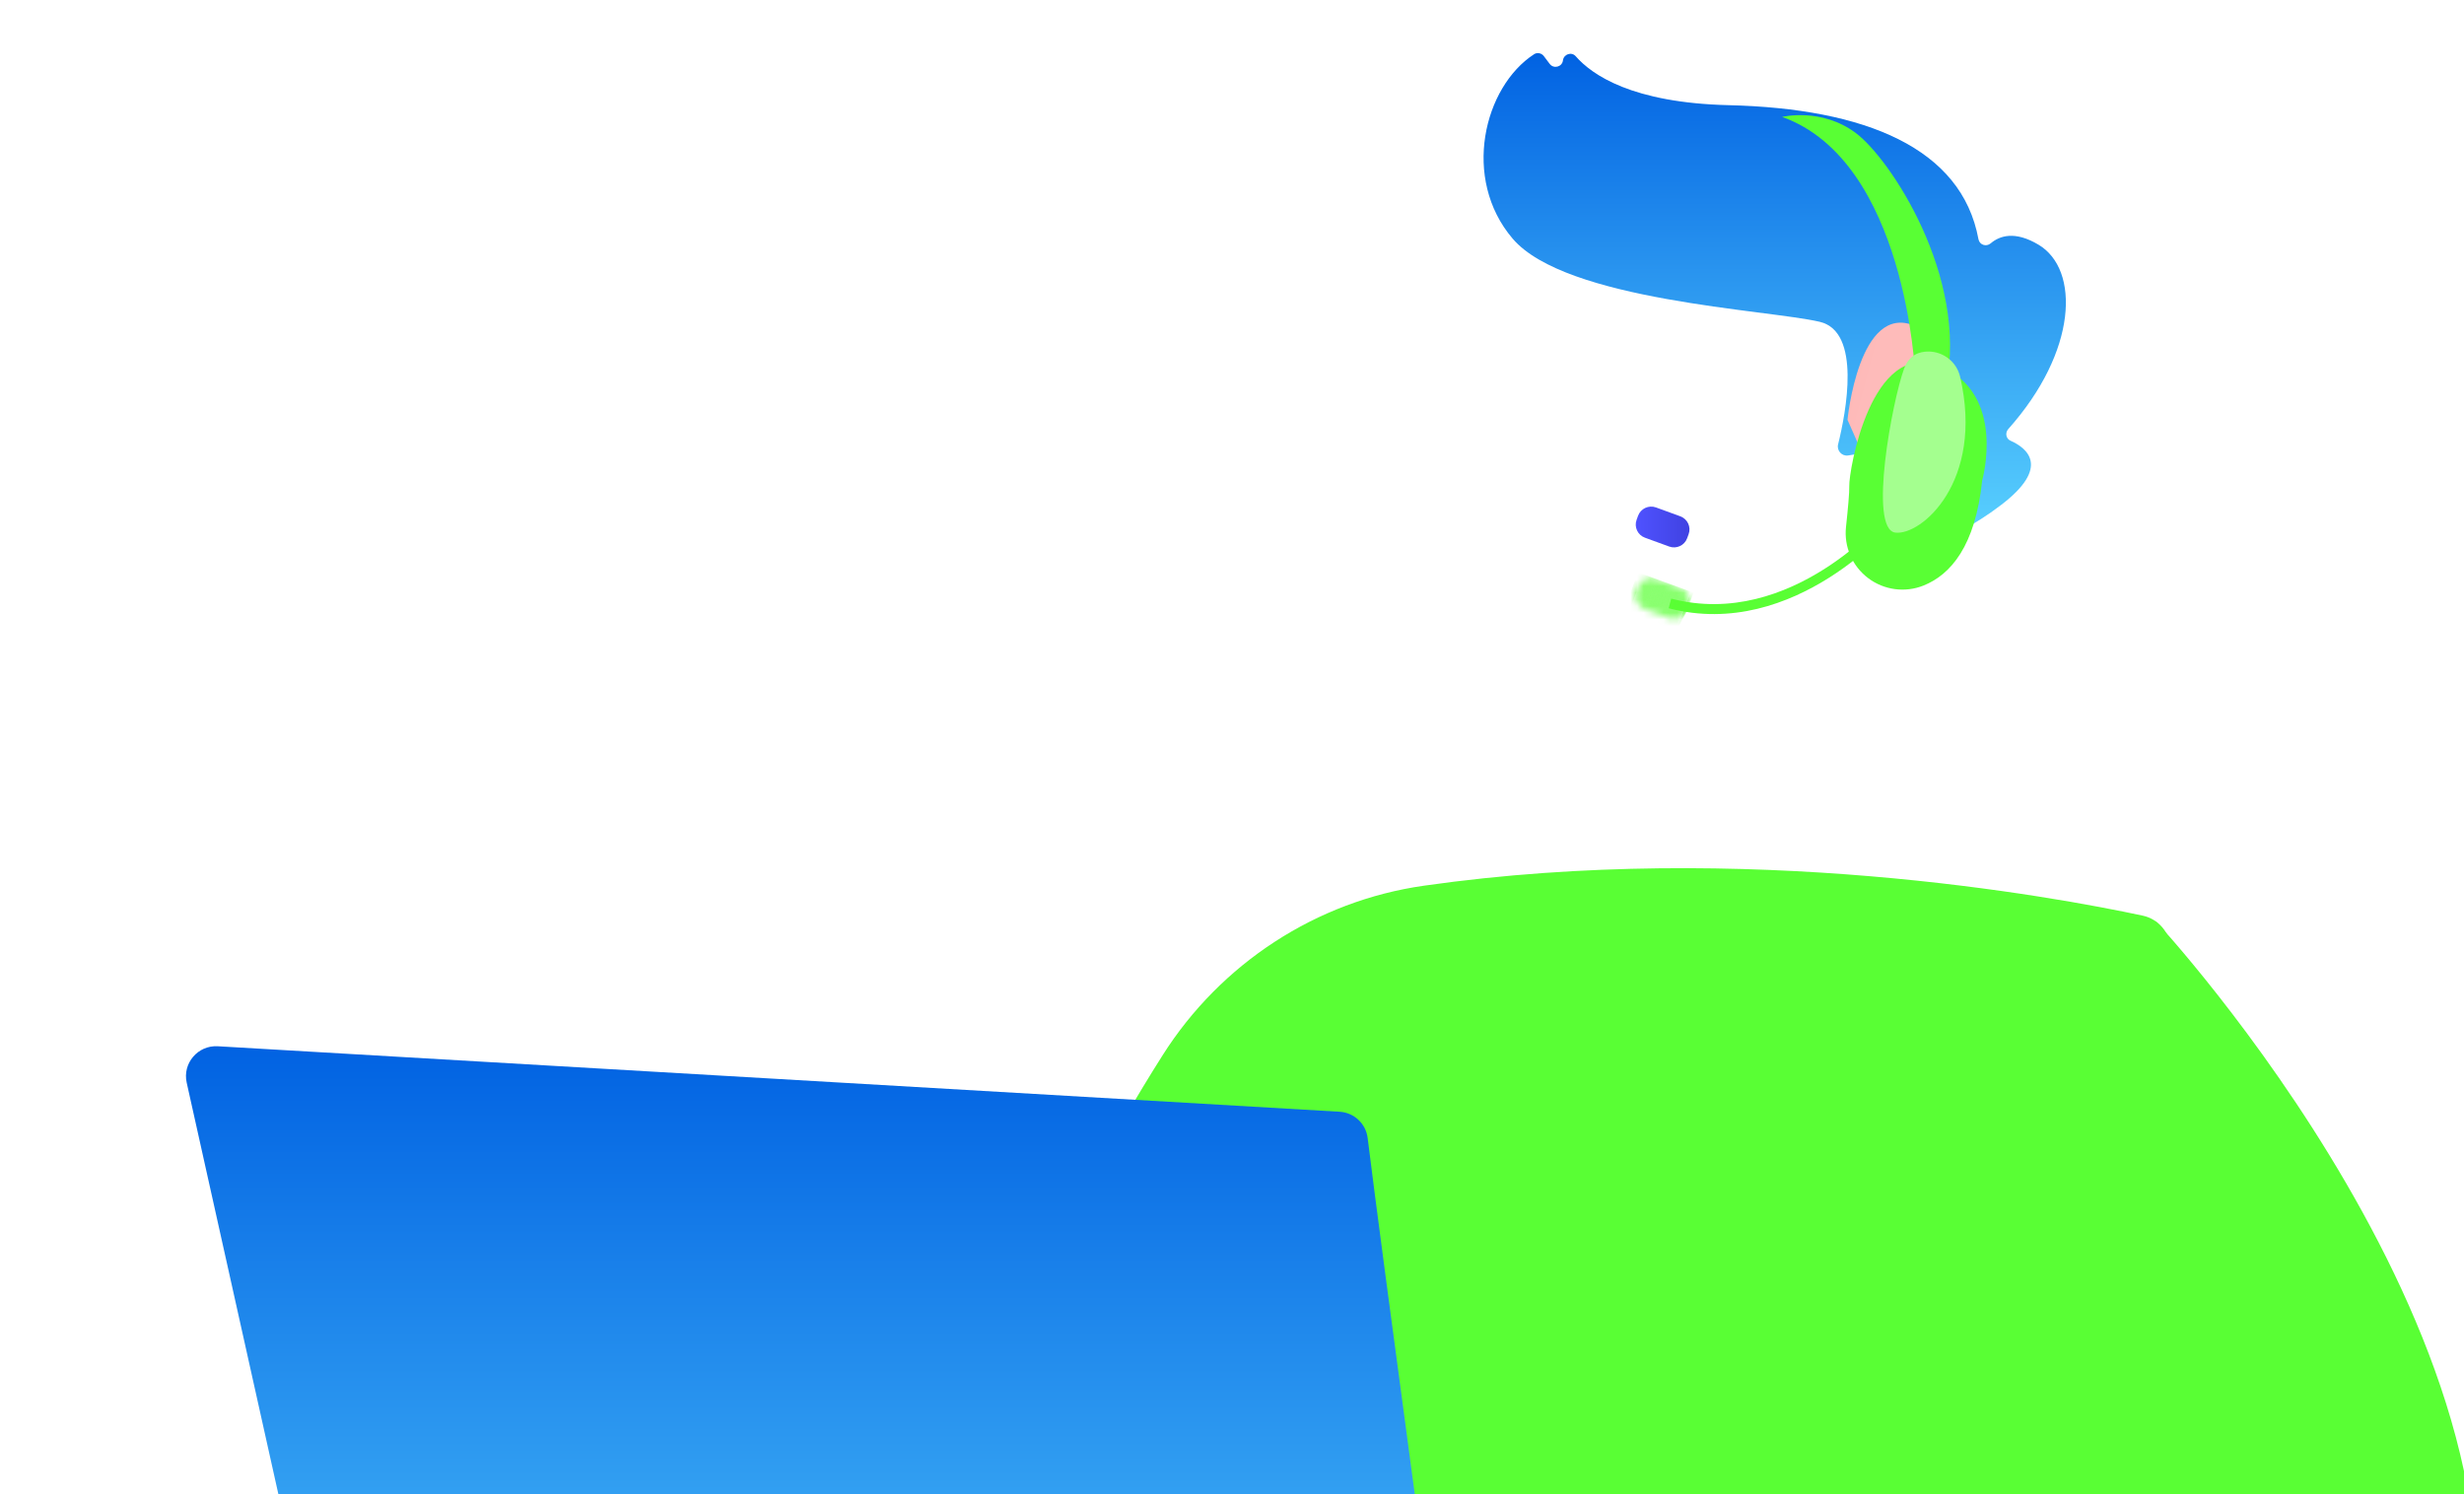 <svg width="371" height="225" viewBox="0 0 371 225" fill="none" xmlns="http://www.w3.org/2000/svg">
    <g clip-path="url(#clip0_620_3561)">
        <g filter="url(#filter0_ii_620_3561)">
            <path d="M322.642 127.123C309.081 124.219 262.829 115.697 214.398 122.609C198.177 124.924 183.818 134.317 175.064 148.125C159.29 173.002 136.978 217.35 141.697 263.603L166.454 269.705C166.454 269.705 183.564 214.83 202.82 192.495C202.82 192.495 225.626 244.312 224.473 272.766C224.44 273.571 224.388 274.356 224.317 275.121C221.7 302.96 333.793 280.316 333.793 280.316L326.81 132.03C326.698 129.64 324.988 127.626 322.642 127.124V127.123Z" fill="#59FF34"/>
        </g>
        <path d="M284.076 75.05L287.336 113.575C287.639 117.158 285.786 120.511 282.697 121.946C275.584 125.252 261.926 129.994 247.318 126.513C244.645 125.876 242.902 123.091 243.344 120.25L252.818 59.186L284.076 75.048V75.05Z" fill="white"/>
        <path d="M240.581 28.359C240.581 28.359 233.224 56.825 234.683 70.918C236.141 85.011 234.574 94.557 251.229 94.789C267.884 95.021 280.246 84.802 285.411 69.709C285.411 69.709 293.561 46.422 289.554 38.056C285.547 29.688 240.583 28.359 240.583 28.359H240.581Z" fill="white"/>
        <g filter="url(#filter1_ii_620_3561)">
            <path d="M278.268 60.585C277.323 60.736 276.528 59.846 276.758 58.917C277.961 54.065 280.295 41.935 273.993 40.459C266.092 38.609 235.758 37.316 227.754 27.933C220.038 18.891 223.413 5.083 230.986 0.164C231.464 -0.148 232.112 -0.002 232.456 0.453L233.335 1.62C233.937 2.418 235.209 2.081 235.333 1.089C235.45 0.148 236.634 -0.242 237.257 0.474C239.696 3.272 245.759 7.488 260.264 7.837C280.847 8.33 295.359 14.291 297.891 28.013C298.052 28.883 299.065 29.214 299.739 28.641C301.07 27.51 303.366 26.713 306.946 28.855C313.174 32.583 312.84 44.877 302.38 56.612C301.883 57.17 302.029 58.06 302.713 58.361C305.121 59.429 308.913 62.281 301.206 68.114C293.321 74.079 288.14 74.391 286.136 74.208C285.597 74.157 285.173 73.743 285.12 73.206L283.92 60.88C283.858 60.242 283.268 59.79 282.635 59.89L278.268 60.585Z" fill="url(#paint0_linear_620_3561)"/>
        </g>
        <path d="M278.174 63.219C278.174 63.219 279.883 45.511 288.294 49.061C296.705 52.61 287.379 68.742 281.334 70.356L278.174 63.219Z" fill="url(#paint1_linear_620_3561)"/>
        <g filter="url(#filter2_ii_620_3561)">
            <path d="M326.284 236.07C328.702 219.056 311.025 194.047 303.713 184.556C301.621 181.841 300.452 178.522 300.423 175.099C300.21 151.004 308.393 138.416 324.656 128.025C324.656 128.025 385.648 193.683 370.619 246.407C368.997 252.096 366.483 256.985 363.297 261.185C360.928 241.319 337.893 236.986 326.284 236.069V236.07Z" fill="#59FF34"/>
        </g>
        <g filter="url(#filter3_dii_620_3561)">
            <path d="M226.923 146.366C226.924 146.367 226.924 146.367 226.924 146.368C229 163.271 238.334 231.939 241.006 251.558C241.382 254.317 239.182 256.745 236.39 256.665L78.032 252.149C75.959 252.09 74.193 250.634 73.743 248.617L49.11 138.034C48.459 135.111 50.793 132.378 53.792 132.551L222.696 142.412C224.879 142.539 226.656 144.2 226.922 146.364C226.922 146.365 226.923 146.366 226.923 146.366Z" fill="url(#paint2_linear_620_3561)"/>
        </g>
        <g filter="url(#filter4_ii_620_3561)">
            <path d="M251.25 80.829C270.332 85.815 285.239 67.922 285.387 67.74L284.221 66.793C284.08 66.966 269.77 84.117 251.631 79.378L251.25 80.827V80.829Z" fill="#59FF34"/>
        </g>
        <path d="M246.419 78.275L246.643 77.664C247.042 76.578 248.252 76.017 249.344 76.415L252.999 77.748C254.09 78.146 254.652 79.352 254.253 80.44L254.029 81.051C253.63 82.138 252.42 82.699 251.328 82.301L247.672 80.967C246.582 80.57 246.019 79.364 246.419 78.275Z" fill="url(#paint3_linear_620_3561)"/>
        <g filter="url(#filter5_ii_620_3561)">
            <mask id="mask0_620_3561" style="mask-type:luminance" maskUnits="userSpaceOnUse" x="246" y="76" width="9" height="7">
                <path d="M246.419 78.275L246.643 77.664C247.042 76.578 248.252 76.017 249.344 76.415L252.999 77.748C254.09 78.146 254.652 79.352 254.253 80.44L254.029 81.051C253.63 82.138 252.42 82.699 251.328 82.301L247.672 80.967C246.582 80.57 246.019 79.364 246.419 78.275Z" fill="white"/>
            </mask>
            <g mask="url(#mask0_620_3561)">
                <path d="M253.584 81.304L252.588 83.661L252.705 83.703L253.584 81.304Z" fill="#59FF34"/>
                <path d="M254.567 78.328L252.268 84.37L252.321 84.39L253.907 81.421L254.987 78.481L254.567 78.328Z" fill="#59FF34"/>
                <path d="M254.515 78.309L252.216 84.351L252.268 84.37L254.567 78.328L254.515 78.309Z" fill="#59FF34"/>
                <path d="M254.462 78.289L252.163 84.331L252.215 84.351L254.514 78.308L254.462 78.289Z" fill="#59FF34"/>
                <path d="M254.408 78.271L252.109 84.312L252.163 84.331L254.462 78.289L254.408 78.271Z" fill="#59FF34"/>
                <path d="M254.357 78.252L252.058 84.294L252.11 84.312L254.409 78.271L254.357 78.252Z" fill="#59FF34"/>
                <path d="M254.303 78.232L252.006 84.274L252.058 84.294L254.357 78.252L254.303 78.232Z" fill="#59FF34"/>
                <path d="M254.251 78.213L251.952 84.255L252.006 84.275L254.303 78.232L254.251 78.213Z" fill="#59FF34"/>
                <path d="M254.198 78.193L251.899 84.236L251.952 84.255L254.25 78.213L254.198 78.193Z" fill="#59FF34"/>
                <path d="M254.145 78.174L251.848 84.216L251.9 84.235L254.199 78.193L254.145 78.174Z" fill="#59FF34"/>
                <path d="M254.093 78.154L251.794 84.196L251.848 84.216L254.145 78.174L254.093 78.154Z" fill="#59FF34"/>
                <path d="M254.04 78.136L251.741 84.179L251.793 84.196L254.092 78.154L254.04 78.136Z" fill="#59FF34"/>
                <path d="M253.986 78.117L251.688 84.159L251.741 84.178L254.04 78.136L253.986 78.117Z" fill="#59FF34"/>
                <path d="M253.935 78.098L251.636 84.14L251.688 84.159L253.987 78.117L253.935 78.098Z" fill="#59FF34"/>
                <path d="M253.883 78.078L251.584 84.12L251.636 84.14L253.935 78.098L253.883 78.078Z" fill="#59FF34"/>
                <path d="M253.829 78.059L251.53 84.101L251.584 84.12L253.883 78.078L253.829 78.059Z" fill="#59FF34"/>
                <path d="M253.776 78.039L251.478 84.081L251.53 84.101L253.829 78.058L253.776 78.039Z" fill="#59FF34"/>
                <path d="M253.725 78.021L251.426 84.062L251.478 84.081L253.777 78.039L253.725 78.021Z" fill="#59FF34"/>
                <path d="M253.671 78.002L251.372 84.044L251.426 84.062L253.725 78.021L253.671 78.002Z" fill="#59FF34"/>
                <path d="M253.619 77.982L251.32 84.025L251.372 84.044L253.671 78.002L253.619 77.982Z" fill="#59FF34"/>
                <path d="M253.565 77.963L251.268 84.005L251.32 84.025L253.619 77.982L253.565 77.963Z" fill="#59FF34"/>
                <path d="M253.513 77.943L251.214 83.986L251.268 84.005L253.565 77.963L253.513 77.943Z" fill="#59FF34"/>
                <path d="M253.461 77.924L251.162 83.966L251.214 83.985L253.513 77.943L253.461 77.924Z" fill="#59FF34"/>
                <path d="M253.408 77.906L251.11 83.947L251.162 83.966L253.461 77.924L253.408 77.906Z" fill="#59FF34"/>
                <path d="M253.356 77.887L251.057 83.929L251.11 83.947L253.408 77.906L253.356 77.887Z" fill="#59FF34"/>
                <path d="M253.303 77.867L251.004 83.909L251.056 83.929L253.355 77.887L253.303 77.867Z" fill="#59FF34"/>
                <path d="M253.249 77.848L250.95 83.89L251.004 83.909L253.303 77.867L253.249 77.848Z" fill="#59FF34"/>
                <path d="M253.197 77.828L250.898 83.87L250.951 83.89L253.249 77.848L253.197 77.828Z" fill="#59FF34"/>
                <path d="M253.146 77.809L250.847 83.851L250.899 83.87L253.198 77.828L253.146 77.809Z" fill="#59FF34"/>
                <path d="M253.092 77.789L250.793 83.831L250.847 83.851L253.146 77.809L253.092 77.789Z" fill="#59FF34"/>
                <path d="M253.039 77.772L250.74 83.814L250.792 83.831L253.091 77.789L253.039 77.772Z" fill="#59FF34"/>
                <path d="M252.987 77.752L250.688 83.794L250.741 83.814L253.04 77.771L252.987 77.752Z" fill="#59FF34"/>
                <path d="M252.934 77.732L250.635 83.775L250.689 83.794L252.987 77.752L252.934 77.732Z" fill="#59FF34"/>
                <path d="M252.881 77.713L250.582 83.755L250.634 83.775L252.933 77.732L252.881 77.713Z" fill="#59FF34"/>
                <path d="M252.828 77.693L250.53 83.736L250.582 83.755L252.881 77.713L252.828 77.693Z" fill="#59FF34"/>
                <path d="M252.775 77.674L250.477 83.716L250.53 83.736L252.828 77.694L252.775 77.674Z" fill="#59FF34"/>
                <path d="M252.724 77.656L250.425 83.697L250.477 83.716L252.776 77.674L252.724 77.656Z" fill="#59FF34"/>
                <path d="M252.669 77.637L250.372 83.679L250.424 83.697L252.723 77.656L252.669 77.637Z" fill="#59FF34"/>
                <path d="M252.617 77.617L250.318 83.659L250.372 83.679L252.669 77.637L252.617 77.617Z" fill="#59FF34"/>
                <path d="M252.566 77.598L250.267 83.64L250.319 83.659L252.618 77.617L252.566 77.598Z" fill="#59FF34"/>
                <path d="M252.512 77.578L250.213 83.62L250.267 83.64L252.566 77.598L252.512 77.578Z" fill="#59FF34"/>
                <path d="M252.46 77.559L250.161 83.601L250.213 83.62L252.512 77.578L252.46 77.559Z" fill="#59FF34"/>
                <path d="M252.407 77.539L250.108 83.581L250.161 83.601L252.459 77.559L252.407 77.539Z" fill="#59FF34"/>
                <path d="M252.354 77.522L250.055 83.564L250.108 83.581L252.407 77.539L252.354 77.522Z" fill="#59FF34"/>
                <path d="M252.302 77.502L250.003 83.544L250.055 83.564L252.354 77.521L252.302 77.502Z" fill="#59FF34"/>
                <path d="M252.25 77.482L249.951 83.525L250.003 83.544L252.302 77.502L252.25 77.482Z" fill="#59FF34"/>
                <path d="M252.196 77.463L249.897 83.505L249.951 83.525L252.25 77.483L252.196 77.463Z" fill="#59FF34"/>
                <path d="M252.144 77.444L249.845 83.486L249.897 83.505L252.196 77.463L252.144 77.444Z" fill="#59FF34"/>
                <path d="M252.09 77.424L249.793 83.466L249.845 83.486L252.144 77.444L252.09 77.424Z" fill="#59FF34"/>
                <path d="M252.038 77.406L249.739 83.447L249.793 83.466L252.09 77.424L252.038 77.406Z" fill="#59FF34"/>
                <path d="M251.985 77.387L249.687 83.429L249.739 83.447L252.038 77.406L251.985 77.387Z" fill="#59FF34"/>
                <path d="M251.932 77.367L249.635 83.409L249.687 83.429L251.986 77.387L251.932 77.367Z" fill="#59FF34"/>
                <path d="M251.88 77.348L249.581 83.39L249.635 83.409L251.932 77.367L251.88 77.348Z" fill="#59FF34"/>
                <path d="M251.828 77.328L249.529 83.371L249.581 83.39L251.88 77.348L251.828 77.328Z" fill="#59FF34"/>
                <path d="M251.775 77.309L249.476 83.351L249.529 83.37L251.828 77.328L251.775 77.309Z" fill="#59FF34"/>
                <path d="M251.722 77.291L249.423 83.332L249.475 83.351L251.774 77.309L251.722 77.291Z" fill="#59FF34"/>
                <path d="M251.67 77.272L249.371 83.314L249.423 83.331L251.722 77.291L251.67 77.272Z" fill="#59FF34"/>
                <path d="M251.616 77.252L249.317 83.294L249.371 83.314L251.67 77.271L251.616 77.252Z" fill="#59FF34"/>
                <path d="M251.565 77.233L249.266 83.275L249.318 83.294L251.617 77.252L251.565 77.233Z" fill="#59FF34"/>
                <path d="M251.512 77.213L249.213 83.255L249.265 83.275L251.564 77.233L251.512 77.213Z" fill="#59FF34"/>
                <path d="M251.458 77.194L249.159 83.236L249.213 83.255L251.512 77.213L251.458 77.194Z" fill="#59FF34"/>
                <path d="M251.406 77.174L249.107 83.216L249.16 83.236L251.458 77.194L251.406 77.174Z" fill="#59FF34"/>
                <path d="M251.353 77.156L249.056 83.198L249.108 83.216L251.407 77.174L251.353 77.156Z" fill="#59FF34"/>
                <path d="M251.301 77.137L249.002 83.179L249.056 83.198L251.353 77.156L251.301 77.137Z" fill="#59FF34"/>
                <path d="M251.248 77.117L248.949 83.159L249.001 83.179L251.3 77.137L251.248 77.117Z" fill="#59FF34"/>
                <path d="M251.195 77.098L248.897 83.14L248.95 83.159L251.248 77.117L251.195 77.098Z" fill="#59FF34"/>
                <path d="M251.143 77.078L248.844 83.121L248.897 83.14L251.195 77.098L251.143 77.078Z" fill="#59FF34"/>
                <path d="M251.091 77.059L248.792 83.101L248.844 83.12L251.143 77.078L251.091 77.059Z" fill="#59FF34"/>
                <path d="M251.036 77.041L248.737 83.082L248.791 83.101L251.09 77.059L251.036 77.041Z" fill="#59FF34"/>
                <path d="M250.984 77.022L248.686 83.064L248.738 83.081L251.037 77.041L250.984 77.022Z" fill="#59FF34"/>
                <path d="M250.933 77.002L248.634 83.044L248.686 83.064L250.985 77.022L250.933 77.002Z" fill="#59FF34"/>
                <path d="M250.879 76.983L248.58 83.025L248.634 83.044L250.933 77.002L250.879 76.983Z" fill="#59FF34"/>
                <path d="M250.826 76.963L248.527 83.005L248.579 83.025L250.878 76.983L250.826 76.963Z" fill="#59FF34"/>
                <path d="M250.775 76.944L248.476 82.986L248.528 83.005L250.827 76.963L250.775 76.944Z" fill="#59FF34"/>
                <path d="M250.721 76.926L248.422 82.966L248.476 82.986L250.775 76.944L250.721 76.926Z" fill="#59FF34"/>
                <path d="M250.669 76.906L248.37 82.948L248.422 82.966L250.721 76.926L250.669 76.906Z" fill="#59FF34"/>
                <path d="M250.615 76.887L248.317 82.929L248.369 82.948L250.668 76.906L250.615 76.887Z" fill="#59FF34"/>
                <path d="M250.563 76.867L248.264 82.909L248.317 82.929L250.615 76.887L250.563 76.867Z" fill="#59FF34"/>
                <path d="M250.511 76.848L248.212 82.89L248.264 82.909L250.563 76.867L250.511 76.848Z" fill="#59FF34"/>
                <path d="M250.457 76.828L248.16 82.871L248.212 82.89L250.511 76.848L250.457 76.828Z" fill="#59FF34"/>
                <path d="M250.405 76.809L248.106 82.851L248.16 82.871L250.457 76.829L250.405 76.809Z" fill="#59FF34"/>
                <path d="M250.353 76.791L248.054 82.832L248.106 82.851L250.405 76.809L250.353 76.791Z" fill="#59FF34"/>
                <path d="M250.299 76.772L248.002 82.814L248.054 82.832L250.353 76.791L250.299 76.772Z" fill="#59FF34"/>
                <path d="M250.247 76.752L247.948 82.794L248.002 82.814L250.299 76.772L250.247 76.752Z" fill="#59FF34"/>
                <path d="M250.195 76.733L247.896 82.775L247.949 82.794L250.248 76.752L250.195 76.733Z" fill="#59FF34"/>
                <path d="M250.142 76.713L247.843 82.755L247.896 82.775L250.195 76.733L250.142 76.713Z" fill="#59FF34"/>
                <path d="M250.089 76.694L247.79 82.736L247.842 82.755L250.141 76.713L250.089 76.694Z" fill="#59FF34"/>
                <path d="M250.037 76.676L247.738 82.716L247.79 82.736L250.089 76.694L250.037 76.676Z" fill="#59FF34"/>
                <path d="M249.984 76.656L247.685 82.699L247.738 82.716L250.037 76.676L249.984 76.656Z" fill="#59FF34"/>
                <path d="M249.931 76.637L247.632 82.679L247.684 82.698L249.983 76.656L249.931 76.637Z" fill="#59FF34"/>
                <path d="M249.877 76.617L247.58 82.659L247.632 82.679L249.931 76.637L249.877 76.617Z" fill="#59FF34"/>
                <path d="M249.825 76.598L247.526 82.64L247.58 82.659L249.877 76.617L249.825 76.598Z" fill="#59FF34"/>
                <path d="M249.774 76.579L247.475 82.621L247.527 82.64L249.826 76.598L249.774 76.579Z" fill="#59FF34"/>
                <path d="M249.719 76.559L247.422 82.601L247.474 82.621L249.773 76.579L249.719 76.559Z" fill="#59FF34"/>
                <path d="M249.667 76.541L247.368 82.583L247.422 82.601L249.719 76.559L249.667 76.541Z" fill="#59FF34"/>
                <path d="M249.615 76.522L247.316 82.564L247.368 82.583L249.667 76.541L249.615 76.522Z" fill="#59FF34"/>
                <path d="M249.562 76.502L247.263 82.544L247.316 82.564L249.615 76.522L249.562 76.502Z" fill="#59FF34"/>
                <path d="M249.51 76.483L247.211 82.525L247.263 82.544L249.562 76.502L249.51 76.483Z" fill="#59FF34"/>
                <path d="M249.457 76.463L247.158 82.505L247.21 82.525L249.509 76.483L249.457 76.463Z" fill="#59FF34"/>
                <path d="M249.403 76.444L247.104 82.486L247.158 82.505L249.457 76.463L249.403 76.444Z" fill="#59FF34"/>
                <path d="M249.352 76.426L247.053 82.466L247.105 82.486L249.404 76.444L249.352 76.426Z" fill="#59FF34"/>
                <path d="M249.3 76.406L247.001 82.449L247.053 82.466L249.352 76.426L249.3 76.406Z" fill="#59FF34"/>
                <path d="M249.246 76.387L246.947 82.429L247.001 82.448L249.3 76.406L249.246 76.387Z" fill="#59FF34"/>
                <path d="M249.193 76.368L246.895 82.41L246.947 82.429L249.246 76.387L249.193 76.368Z" fill="#59FF34"/>
                <path d="M249.142 76.348L246.843 82.39L246.895 82.41L249.194 76.368L249.142 76.348Z" fill="#59FF34"/>
                <path d="M249.088 76.329L246.789 82.371L246.843 82.39L249.142 76.348L249.088 76.329Z" fill="#59FF34"/>
                <path d="M249.035 76.311L246.736 82.351L246.788 82.371L249.087 76.329L249.035 76.311Z" fill="#59FF34"/>
                <path d="M248.982 76.291L246.685 82.333L246.737 82.351L249.036 76.311L248.982 76.291Z" fill="#59FF34"/>
                <path d="M248.93 76.272L246.631 82.314L246.685 82.333L248.982 76.291L248.93 76.272Z" fill="#59FF34"/>
                <path d="M248.878 76.252L246.579 82.294L246.631 82.314L248.93 76.272L248.878 76.252Z" fill="#59FF34"/>
                <path d="M248.824 76.233L246.525 82.275L246.579 82.294L248.878 76.252L248.824 76.233Z" fill="#59FF34"/>
                <path d="M248.772 76.213L246.473 82.255L246.525 82.275L248.824 76.233L248.772 76.213Z" fill="#59FF34"/>
                <path d="M248.72 76.194L246.421 82.236L246.473 82.255L248.772 76.213L248.72 76.194Z" fill="#59FF34"/>
                <path d="M248.666 76.176L246.367 82.218L246.421 82.236L248.72 76.194L248.666 76.176Z" fill="#59FF34"/>
                <path d="M248.614 76.156L246.315 82.199L246.368 82.218L248.666 76.176L248.614 76.156Z" fill="#59FF34"/>
                <path d="M248.562 76.137L246.263 82.179L246.315 82.199L248.614 76.157L248.562 76.137Z" fill="#59FF34"/>
                <path d="M248.508 76.118L246.209 82.16L246.263 82.179L248.562 76.137L248.508 76.118Z" fill="#59FF34"/>
                <path d="M248.456 76.098L246.157 82.14L246.209 82.16L248.508 76.118L248.456 76.098Z" fill="#59FF34"/>
                <path d="M248.403 76.079L246.105 82.121L246.158 82.14L248.457 76.098L248.403 76.079Z" fill="#59FF34"/>
                <path d="M248.351 76.061L246.052 82.101L246.105 82.121L248.403 76.079L248.351 76.061Z" fill="#59FF34"/>
                <path d="M248.298 76.041L245.999 82.083L246.051 82.101L248.35 76.061L248.298 76.041Z" fill="#59FF34"/>
                <path d="M248.245 76.022L245.947 82.064L245.999 82.084L248.298 76.041L248.245 76.022Z" fill="#59FF34"/>
                <path d="M248.192 76.002L245.894 82.044L245.947 82.064L248.245 76.022L248.192 76.002Z" fill="#59FF34"/>
                <path d="M248.141 75.983L245.842 82.025L245.894 82.044L248.193 76.002L248.141 75.983Z" fill="#59FF34"/>
                <path d="M248.086 75.963L245.789 82.005L245.841 82.025L248.14 75.983L248.086 75.963Z" fill="#59FF34"/>
                <path d="M248.034 75.944L245.735 81.986L245.789 82.006L248.086 75.964L248.034 75.944Z" fill="#59FF34"/>
                <path d="M247.983 75.926L245.684 81.968L245.736 81.986L248.035 75.944L247.983 75.926Z" fill="#59FF34"/>
                <path d="M247.929 75.907L245.63 81.949L245.684 81.968L247.983 75.926L247.929 75.907Z" fill="#59FF34"/>
                <path d="M247.876 75.887L245.577 81.929L245.629 81.949L247.928 75.907L247.876 75.887Z" fill="#59FF34"/>
                <path d="M247.824 75.868L245.525 81.91L245.577 81.929L247.876 75.887L247.824 75.868Z" fill="#59FF34"/>
                <path d="M247.771 75.848L245.472 81.89L245.525 81.91L247.824 75.868L247.771 75.848Z" fill="#59FF34"/>
                <path d="M247.719 75.829L245.42 81.871L245.472 81.89L247.771 75.848L247.719 75.829Z" fill="#59FF34"/>
                <path d="M247.666 75.811L245.367 81.851L245.419 81.871L247.718 75.829L247.666 75.811Z" fill="#59FF34"/>
                <path d="M247.612 75.791L245.313 81.834L245.367 81.852L247.666 75.811L247.612 75.791Z" fill="#59FF34"/>
                <path d="M247.561 75.772L245.262 81.814L245.314 81.834L247.613 75.791L247.561 75.772Z" fill="#59FF34"/>
                <path d="M247.507 75.752L245.21 81.794L245.262 81.814L247.561 75.772L247.507 75.752Z" fill="#59FF34"/>
                <path d="M247.455 75.733L245.156 81.775L245.21 81.794L247.507 75.752L247.455 75.733Z" fill="#59FF34"/>
                <path d="M247.402 75.714L245.104 81.756L245.156 81.775L247.455 75.733L247.402 75.714Z" fill="#59FF34"/>
                <path d="M247.349 75.696L245.05 81.736L245.104 81.755L247.402 75.713L247.349 75.696Z" fill="#59FF34"/>
                <path d="M247.297 75.676L244.998 81.718L245.05 81.736L247.349 75.696L247.297 75.676Z" fill="#59FF34"/>
                <path d="M247.245 75.657L244.946 81.699L244.998 81.718L247.297 75.676L247.245 75.657Z" fill="#59FF34"/>
                <path d="M247.192 75.637L244.893 81.679L244.946 81.699L247.245 75.657L247.192 75.637Z" fill="#59FF34"/>
                <path d="M247.139 75.618L244.84 81.66L244.892 81.679L247.191 75.637L247.139 75.618Z" fill="#59FF34"/>
                <path d="M247.087 75.598L244.788 81.641L244.84 81.66L247.139 75.618L247.087 75.598Z" fill="#59FF34"/>
                <path d="M247.033 75.579L244.734 81.621L244.788 81.64L247.087 75.598L247.033 75.579Z" fill="#59FF34"/>
                <path d="M246.981 75.561L244.682 81.602L244.734 81.621L247.033 75.579L246.981 75.561Z" fill="#59FF34"/>
                <path d="M246.929 75.541L244.63 81.584L244.682 81.602L246.981 75.561L246.929 75.541Z" fill="#59FF34"/>
                <path d="M246.875 75.522L244.576 81.564L244.63 81.584L246.929 75.541L246.875 75.522Z" fill="#59FF34"/>
                <path d="M246.823 75.502L244.524 81.544L244.577 81.564L246.875 75.522L246.823 75.502Z" fill="#59FF34"/>
                <path d="M246.771 75.483L244.472 81.525L244.524 81.545L246.823 75.503L246.771 75.483Z" fill="#59FF34"/>
                <path d="M246.717 75.464L244.418 81.506L244.472 81.525L246.771 75.483L246.717 75.464Z" fill="#59FF34"/>
                <path d="M246.665 75.446L244.366 81.486L244.418 81.506L246.717 75.464L246.665 75.446Z" fill="#59FF34"/>
                <path d="M246.611 75.426L246.397 78.377L245.149 81.773L244.366 81.486L246.665 75.446L246.611 75.426Z" fill="#59FF34"/>
                <path d="M245.779 78.151L246.388 76.036L246.535 76.09L245.779 78.151Z" fill="#59FF34"/>
            </g>
        </g>
        <g filter="url(#filter6_ii_620_3561)">
            <path d="M288.358 45.605C288.358 45.605 287.021 13.522 268.338 6.844C268.338 6.844 274.191 5.39 279.391 9.239C284.592 13.089 296.381 30.897 293.024 47.308C288.916 47.835 288.358 45.605 288.358 45.605Z" fill="#59FF34"/>
        </g>
        <g filter="url(#filter7_ii_620_3561)">
            <path d="M291.977 44.341C302.219 48.432 298.45 61.602 298.45 61.602C297.431 71.473 293.696 75.777 289.624 77.409C286.841 78.525 283.675 78.098 281.285 76.293C278.894 74.488 277.628 71.565 277.949 68.594C278.238 65.91 278.476 63.352 278.442 62.422C278.362 60.169 281.734 40.25 291.977 44.341Z" fill="#59FF34"/>
        </g>
        <g filter="url(#filter8_i_620_3561)">
            <path d="M290.378 47.554C292.656 47.574 294.619 49.142 295.131 51.354C298.794 67.193 289.235 75.318 285.367 74.819C281.29 74.293 284.925 54.94 286.695 50.132C287.436 48.116 288.913 47.541 290.376 47.554H290.378Z" fill="#A4FF8F"/>
        </g>
    </g>
    <defs>
        <filter id="filter0_ii_620_3561" x="141.055" y="119.971" width="192.738" height="174.412" filterUnits="userSpaceOnUse" color-interpolation-filters="sRGB">
            <feFlood flood-opacity="0" result="BackgroundImageFix"/>
            <feBlend mode="normal" in="SourceGraphic" in2="BackgroundImageFix" result="shape"/>
            <feColorMatrix in="SourceAlpha" type="matrix" values="0 0 0 0 0 0 0 0 0 0 0 0 0 0 0 0 0 0 127 0" result="hardAlpha"/>
            <feOffset dy="5.382"/>
            <feGaussianBlur stdDeviation="28.39"/>
            <feComposite in2="hardAlpha" operator="arithmetic" k2="-1" k3="1"/>
            <feColorMatrix type="matrix" values="0 0 0 0 0 0 0 0 0 0.4 0 0 0 0 1 0 0 0 0.25 0"/>
            <feBlend mode="normal" in2="shape" result="effect1_innerShadow_620_3561"/>
            <feColorMatrix in="SourceAlpha" type="matrix" values="0 0 0 0 0 0 0 0 0 0 0 0 0 0 0 0 0 0 127 0" result="hardAlpha"/>
            <feOffset dy="5.382"/>
            <feGaussianBlur stdDeviation="3.027"/>
            <feComposite in2="hardAlpha" operator="arithmetic" k2="-1" k3="1"/>
            <feColorMatrix type="matrix" values="0 0 0 0 0 0 0 0 0 0.717 0 0 0 0 1 0 0 0 0.67 0"/>
            <feBlend mode="normal" in2="effect1_innerShadow_620_3561" result="effect2_innerShadow_620_3561"/>
        </filter>
        <filter id="filter1_ii_620_3561" x="223.377" y="-0.002" width="87.681" height="78.245" filterUnits="userSpaceOnUse" color-interpolation-filters="sRGB">
            <feFlood flood-opacity="0" result="BackgroundImageFix"/>
            <feBlend mode="normal" in="SourceGraphic" in2="BackgroundImageFix" result="shape"/>
            <feColorMatrix in="SourceAlpha" type="matrix" values="0 0 0 0 0 0 0 0 0 0 0 0 0 0 0 0 0 0 127 0" result="hardAlpha"/>
            <feOffset dy="4"/>
            <feGaussianBlur stdDeviation="21.1"/>
            <feComposite in2="hardAlpha" operator="arithmetic" k2="-1" k3="1"/>
            <feColorMatrix type="matrix" values="0 0 0 0 0 0 0 0 0 0.4 0 0 0 0 1 0 0 0 0.25 0"/>
            <feBlend mode="normal" in2="shape" result="effect1_innerShadow_620_3561"/>
            <feColorMatrix in="SourceAlpha" type="matrix" values="0 0 0 0 0 0 0 0 0 0 0 0 0 0 0 0 0 0 127 0" result="hardAlpha"/>
            <feOffset dy="4"/>
            <feGaussianBlur stdDeviation="25.5"/>
            <feComposite in2="hardAlpha" operator="arithmetic" k2="-1" k3="1"/>
            <feColorMatrix type="matrix" values="0 0 0 0 0 0 0 0 0 0.717 0 0 0 0 1 0 0 0 0.67 0"/>
            <feBlend mode="normal" in2="effect1_innerShadow_620_3561" result="effect2_innerShadow_620_3561"/>
        </filter>
        <filter id="filter2_ii_620_3561" x="300.419" y="128.025" width="72.582" height="138.542" filterUnits="userSpaceOnUse" color-interpolation-filters="sRGB">
            <feFlood flood-opacity="0" result="BackgroundImageFix"/>
            <feBlend mode="normal" in="SourceGraphic" in2="BackgroundImageFix" result="shape"/>
            <feColorMatrix in="SourceAlpha" type="matrix" values="0 0 0 0 0 0 0 0 0 0 0 0 0 0 0 0 0 0 127 0" result="hardAlpha"/>
            <feOffset dy="5.382"/>
            <feGaussianBlur stdDeviation="28.39"/>
            <feComposite in2="hardAlpha" operator="arithmetic" k2="-1" k3="1"/>
            <feColorMatrix type="matrix" values="0 0 0 0 0 0 0 0 0 0.4 0 0 0 0 1 0 0 0 0.25 0"/>
            <feBlend mode="normal" in2="shape" result="effect1_innerShadow_620_3561"/>
            <feColorMatrix in="SourceAlpha" type="matrix" values="0 0 0 0 0 0 0 0 0 0 0 0 0 0 0 0 0 0 127 0" result="hardAlpha"/>
            <feOffset dy="5.382"/>
            <feGaussianBlur stdDeviation="3.027"/>
            <feComposite in2="hardAlpha" operator="arithmetic" k2="-1" k3="1"/>
            <feColorMatrix type="matrix" values="0 0 0 0 0 0 0 0 0 0.717 0 0 0 0 1 0 0 0 0.67 0"/>
            <feBlend mode="normal" in2="effect1_innerShadow_620_3561" result="effect2_innerShadow_620_3561"/>
        </filter>
        <filter id="filter3_dii_620_3561" x="-17.2" y="104.343" width="282.448" height="214.524" filterUnits="userSpaceOnUse" color-interpolation-filters="sRGB">
            <feFlood flood-opacity="0" result="BackgroundImageFix"/>
            <feColorMatrix in="SourceAlpha" type="matrix" values="0 0 0 0 0 0 0 0 0 0 0 0 0 0 0 0 0 0 127 0" result="hardAlpha"/>
            <feOffset dx="-21" dy="17"/>
            <feGaussianBlur stdDeviation="22.6"/>
            <feComposite in2="hardAlpha" operator="out"/>
            <feColorMatrix type="matrix" values="0 0 0 0 0.224 0 0 0 0 0.659 0 0 0 0 0.957 0 0 0 0.33 0"/>
            <feBlend mode="normal" in2="BackgroundImageFix" result="effect1_dropShadow_620_3561"/>
            <feBlend mode="normal" in="SourceGraphic" in2="effect1_dropShadow_620_3561" result="shape"/>
            <feColorMatrix in="SourceAlpha" type="matrix" values="0 0 0 0 0 0 0 0 0 0 0 0 0 0 0 0 0 0 127 0" result="hardAlpha"/>
            <feOffset dy="4"/>
            <feGaussianBlur stdDeviation="21.1"/>
            <feComposite in2="hardAlpha" operator="arithmetic" k2="-1" k3="1"/>
            <feColorMatrix type="matrix" values="0 0 0 0 0 0 0 0 0 0.4 0 0 0 0 1 0 0 0 0.25 0"/>
            <feBlend mode="normal" in2="shape" result="effect2_innerShadow_620_3561"/>
            <feColorMatrix in="SourceAlpha" type="matrix" values="0 0 0 0 0 0 0 0 0 0 0 0 0 0 0 0 0 0 127 0" result="hardAlpha"/>
            <feOffset dy="4"/>
            <feGaussianBlur stdDeviation="25.5"/>
            <feComposite in2="hardAlpha" operator="arithmetic" k2="-1" k3="1"/>
            <feColorMatrix type="matrix" values="0 0 0 0 0 0 0 0 0 0.717 0 0 0 0 1 0 0 0 0.67 0"/>
            <feBlend mode="normal" in2="effect2_innerShadow_620_3561" result="effect3_innerShadow_620_3561"/>
        </filter>
        <filter id="filter4_ii_620_3561" x="251.25" y="66.793" width="34.138" height="20.295" filterUnits="userSpaceOnUse" color-interpolation-filters="sRGB">
            <feFlood flood-opacity="0" result="BackgroundImageFix"/>
            <feBlend mode="normal" in="SourceGraphic" in2="BackgroundImageFix" result="shape"/>
            <feColorMatrix in="SourceAlpha" type="matrix" values="0 0 0 0 0 0 0 0 0 0 0 0 0 0 0 0 0 0 127 0" result="hardAlpha"/>
            <feOffset dy="5.382"/>
            <feGaussianBlur stdDeviation="28.39"/>
            <feComposite in2="hardAlpha" operator="arithmetic" k2="-1" k3="1"/>
            <feColorMatrix type="matrix" values="0 0 0 0 0 0 0 0 0 0.4 0 0 0 0 1 0 0 0 0.25 0"/>
            <feBlend mode="normal" in2="shape" result="effect1_innerShadow_620_3561"/>
            <feColorMatrix in="SourceAlpha" type="matrix" values="0 0 0 0 0 0 0 0 0 0 0 0 0 0 0 0 0 0 127 0" result="hardAlpha"/>
            <feOffset dy="5.382"/>
            <feGaussianBlur stdDeviation="3.027"/>
            <feComposite in2="hardAlpha" operator="arithmetic" k2="-1" k3="1"/>
            <feColorMatrix type="matrix" values="0 0 0 0 0 0 0 0 0 0.717 0 0 0 0 1 0 0 0 0.67 0"/>
            <feBlend mode="normal" in2="effect1_innerShadow_620_3561" result="effect2_innerShadow_620_3561"/>
        </filter>
        <filter id="filter5_ii_620_3561" x="246.29" y="76.287" width="8.092" height="11.524" filterUnits="userSpaceOnUse" color-interpolation-filters="sRGB">
            <feFlood flood-opacity="0" result="BackgroundImageFix"/>
            <feBlend mode="normal" in="SourceGraphic" in2="BackgroundImageFix" result="shape"/>
            <feColorMatrix in="SourceAlpha" type="matrix" values="0 0 0 0 0 0 0 0 0 0 0 0 0 0 0 0 0 0 127 0" result="hardAlpha"/>
            <feOffset dy="5.382"/>
            <feGaussianBlur stdDeviation="28.39"/>
            <feComposite in2="hardAlpha" operator="arithmetic" k2="-1" k3="1"/>
            <feColorMatrix type="matrix" values="0 0 0 0 0 0 0 0 0 0.4 0 0 0 0 1 0 0 0 0.25 0"/>
            <feBlend mode="normal" in2="shape" result="effect1_innerShadow_620_3561"/>
            <feColorMatrix in="SourceAlpha" type="matrix" values="0 0 0 0 0 0 0 0 0 0 0 0 0 0 0 0 0 0 127 0" result="hardAlpha"/>
            <feOffset dy="5.382"/>
            <feGaussianBlur stdDeviation="3.027"/>
            <feComposite in2="hardAlpha" operator="arithmetic" k2="-1" k3="1"/>
            <feColorMatrix type="matrix" values="0 0 0 0 0 0 0 0 0 0.717 0 0 0 0 1 0 0 0 0.67 0"/>
            <feBlend mode="normal" in2="effect1_innerShadow_620_3561" result="effect2_innerShadow_620_3561"/>
        </filter>
        <filter id="filter6_ii_620_3561" x="268.338" y="6.574" width="25.277" height="46.196" filterUnits="userSpaceOnUse" color-interpolation-filters="sRGB">
            <feFlood flood-opacity="0" result="BackgroundImageFix"/>
            <feBlend mode="normal" in="SourceGraphic" in2="BackgroundImageFix" result="shape"/>
            <feColorMatrix in="SourceAlpha" type="matrix" values="0 0 0 0 0 0 0 0 0 0 0 0 0 0 0 0 0 0 127 0" result="hardAlpha"/>
            <feOffset dy="5.382"/>
            <feGaussianBlur stdDeviation="28.39"/>
            <feComposite in2="hardAlpha" operator="arithmetic" k2="-1" k3="1"/>
            <feColorMatrix type="matrix" values="0 0 0 0 0 0 0 0 0 0.4 0 0 0 0 1 0 0 0 0.25 0"/>
            <feBlend mode="normal" in2="shape" result="effect1_innerShadow_620_3561"/>
            <feColorMatrix in="SourceAlpha" type="matrix" values="0 0 0 0 0 0 0 0 0 0 0 0 0 0 0 0 0 0 127 0" result="hardAlpha"/>
            <feOffset dy="5.382"/>
            <feGaussianBlur stdDeviation="3.027"/>
            <feComposite in2="hardAlpha" operator="arithmetic" k2="-1" k3="1"/>
            <feColorMatrix type="matrix" values="0 0 0 0 0 0 0 0 0 0.717 0 0 0 0 1 0 0 0 0.67 0"/>
            <feBlend mode="normal" in2="effect1_innerShadow_620_3561" result="effect2_innerShadow_620_3561"/>
        </filter>
        <filter id="filter7_ii_620_3561" x="277.899" y="43.789" width="21.229" height="39.615" filterUnits="userSpaceOnUse" color-interpolation-filters="sRGB">
            <feFlood flood-opacity="0" result="BackgroundImageFix"/>
            <feBlend mode="normal" in="SourceGraphic" in2="BackgroundImageFix" result="shape"/>
            <feColorMatrix in="SourceAlpha" type="matrix" values="0 0 0 0 0 0 0 0 0 0 0 0 0 0 0 0 0 0 127 0" result="hardAlpha"/>
            <feOffset dy="5.382"/>
            <feGaussianBlur stdDeviation="28.39"/>
            <feComposite in2="hardAlpha" operator="arithmetic" k2="-1" k3="1"/>
            <feColorMatrix type="matrix" values="0 0 0 0 0 0 0 0 0 0.4 0 0 0 0 1 0 0 0 0.25 0"/>
            <feBlend mode="normal" in2="shape" result="effect1_innerShadow_620_3561"/>
            <feColorMatrix in="SourceAlpha" type="matrix" values="0 0 0 0 0 0 0 0 0 0 0 0 0 0 0 0 0 0 127 0" result="hardAlpha"/>
            <feOffset dy="5.382"/>
            <feGaussianBlur stdDeviation="3.027"/>
            <feComposite in2="hardAlpha" operator="arithmetic" k2="-1" k3="1"/>
            <feColorMatrix type="matrix" values="0 0 0 0 0 0 0 0 0 0.717 0 0 0 0 1 0 0 0 0.67 0"/>
            <feBlend mode="normal" in2="effect1_innerShadow_620_3561" result="effect2_innerShadow_620_3561"/>
        </filter>
        <filter id="filter8_i_620_3561" x="283.506" y="47.554" width="12.445" height="32.669" filterUnits="userSpaceOnUse" color-interpolation-filters="sRGB">
            <feFlood flood-opacity="0" result="BackgroundImageFix"/>
            <feBlend mode="normal" in="SourceGraphic" in2="BackgroundImageFix" result="shape"/>
            <feColorMatrix in="SourceAlpha" type="matrix" values="0 0 0 0 0 0 0 0 0 0 0 0 0 0 0 0 0 0 127 0" result="hardAlpha"/>
            <feOffset dy="5.382"/>
            <feGaussianBlur stdDeviation="28.39"/>
            <feComposite in2="hardAlpha" operator="arithmetic" k2="-1" k3="1"/>
            <feColorMatrix type="matrix" values="0 0 0 0 0 0 0 0 0 0.4 0 0 0 0 1 0 0 0 0.25 0"/>
            <feBlend mode="normal" in2="shape" result="effect1_innerShadow_620_3561"/>
        </filter>
        <linearGradient id="paint0_linear_620_3561" x1="267.217" y1="-0.002" x2="267.217" y2="74.243" gradientUnits="userSpaceOnUse">
            <stop stop-color="#0162E2"/>
            <stop offset="1" stop-color="#5BD3FF"/>
        </linearGradient>
        <linearGradient id="paint1_linear_620_3561" x1="281.096" y1="58.696" x2="239.56" y2="47.788" gradientUnits="userSpaceOnUse">
            <stop stop-color="#FEBBBA"/>
            <stop offset="1" stop-color="#FF928E"/>
        </linearGradient>
        <linearGradient id="paint2_linear_620_3561" x1="145.024" y1="132.543" x2="145.024" y2="256.667" gradientUnits="userSpaceOnUse">
            <stop stop-color="#0162E2"/>
            <stop offset="1" stop-color="#5BD3FF"/>
        </linearGradient>
        <linearGradient id="paint3_linear_620_3561" x1="246.283" y1="79.373" x2="254.375" y2="79.373" gradientUnits="userSpaceOnUse">
            <stop stop-color="#4F52FF"/>
            <stop offset="1" stop-color="#4042E2"/>
        </linearGradient>
        <clipPath id="clip0_620_3561">
            <rect width="373" height="225" fill="white"/>
        </clipPath>
    </defs>
</svg>